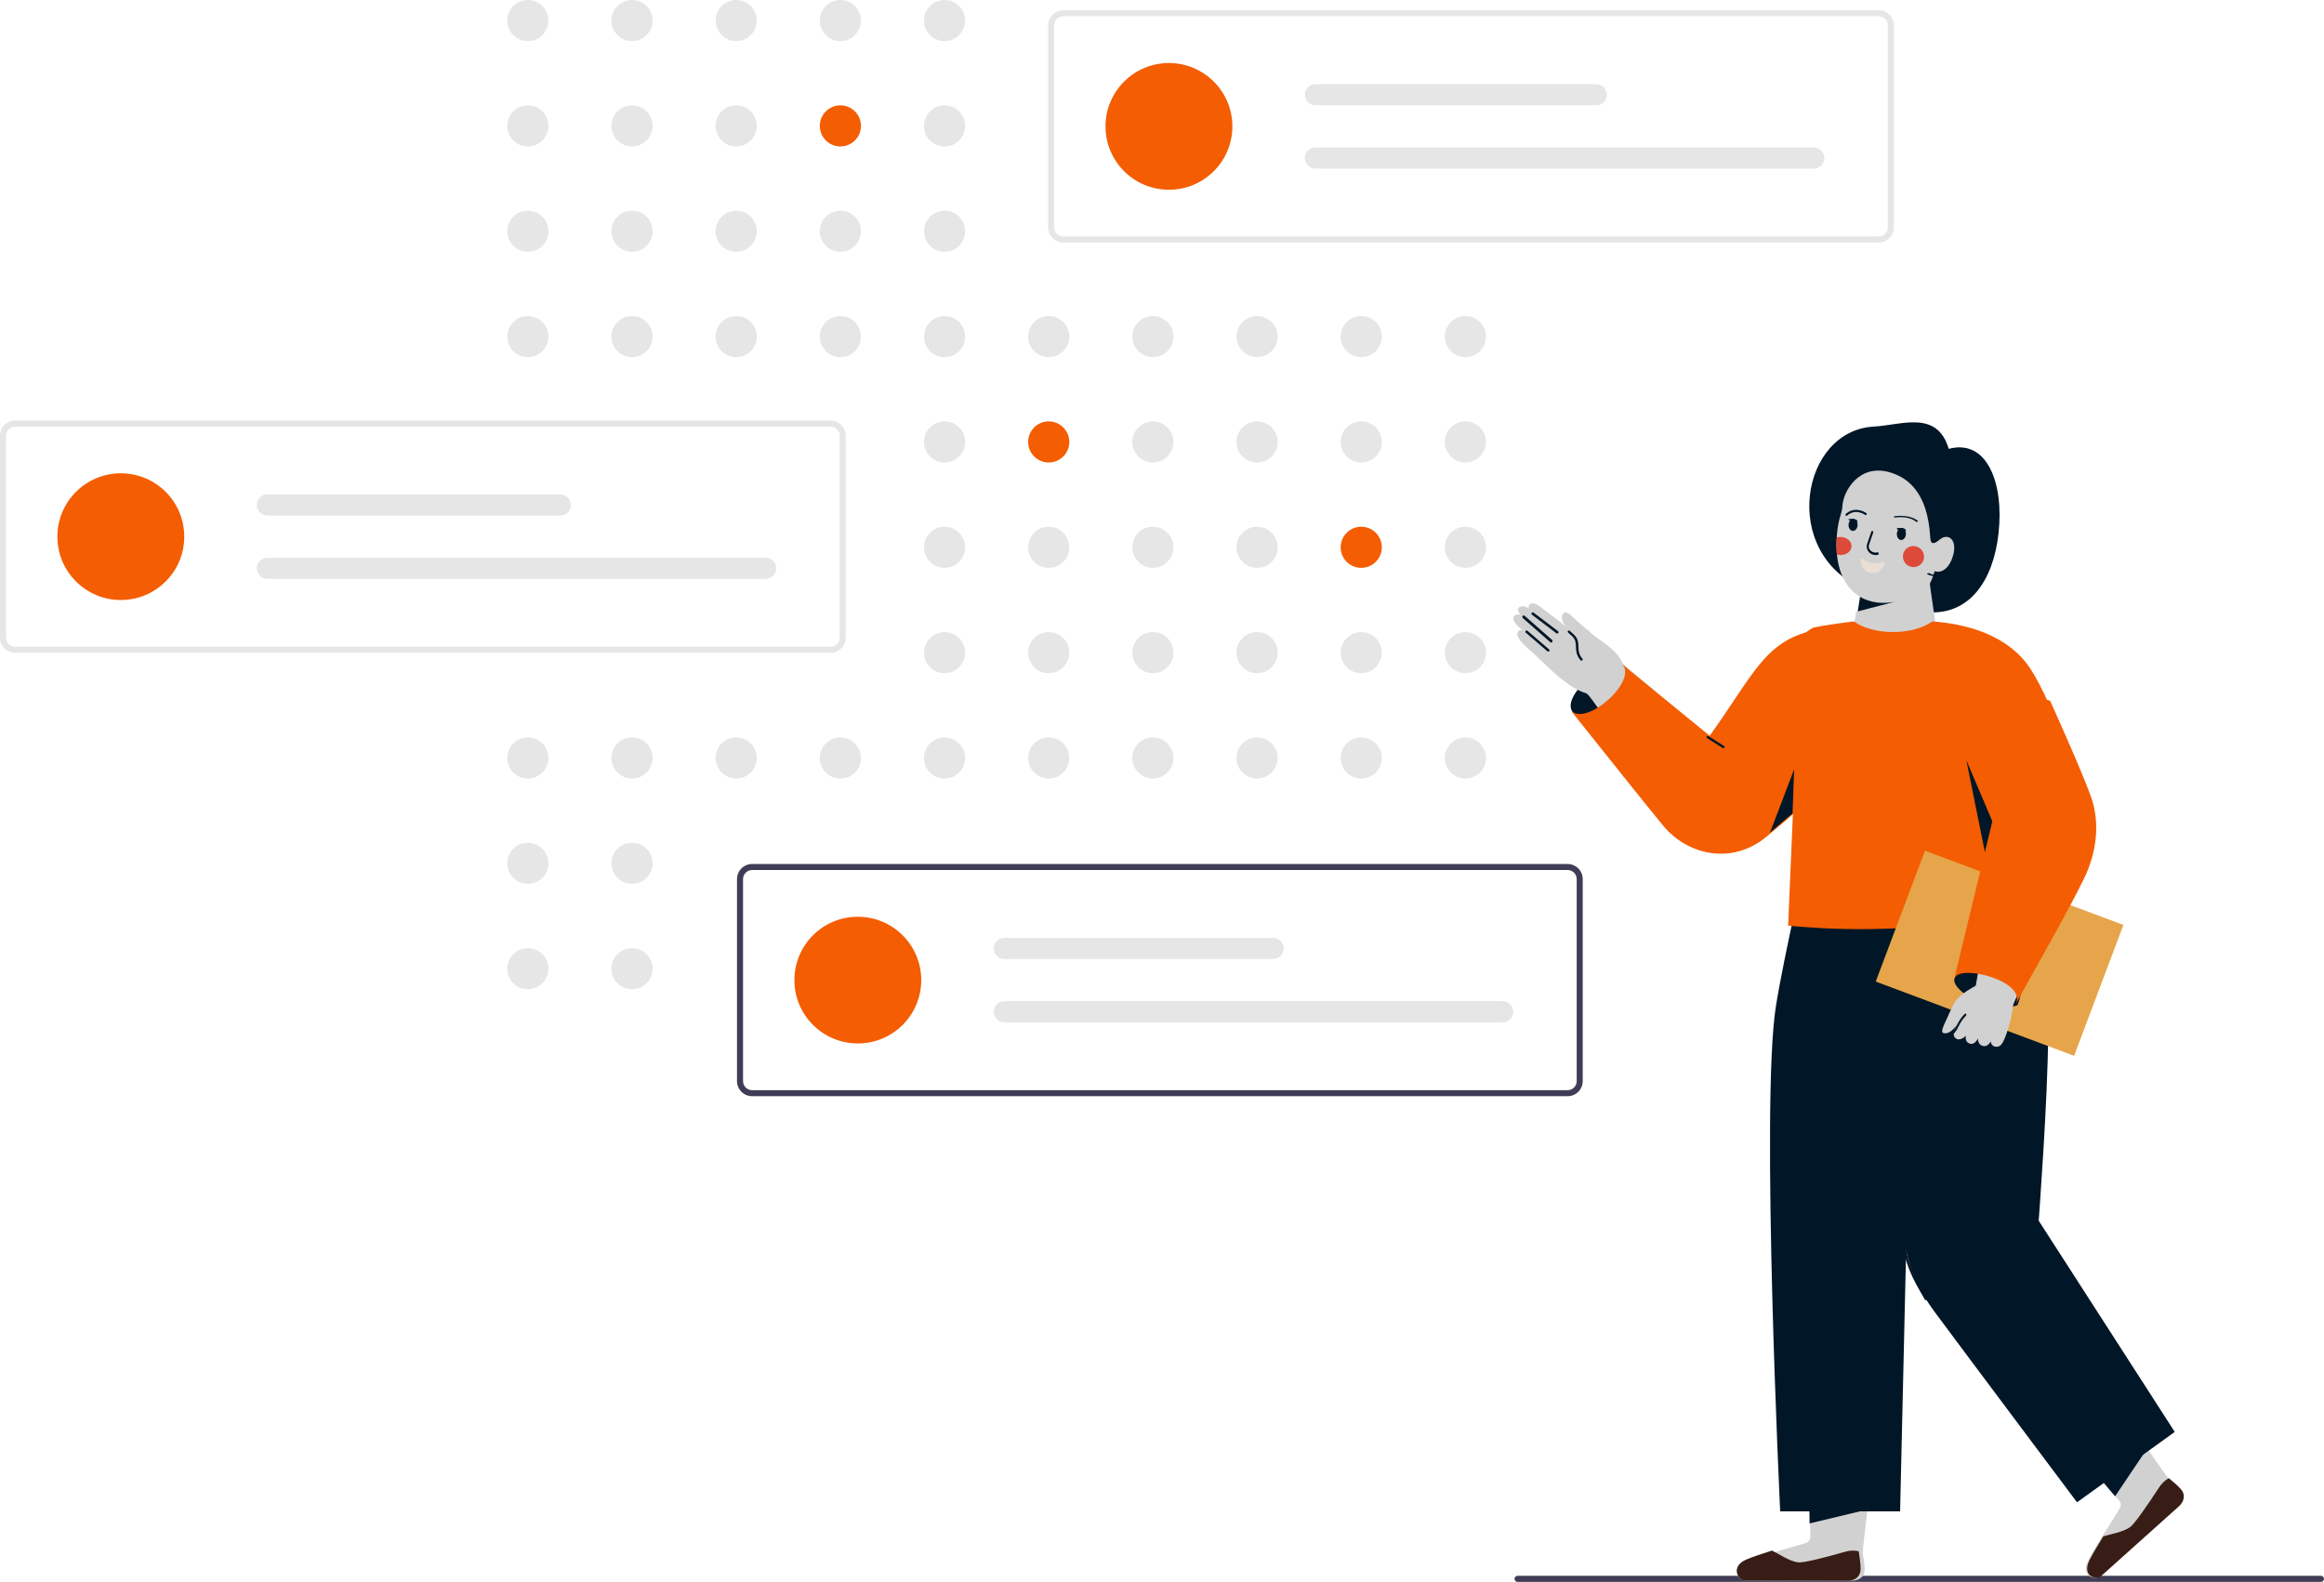<svg width="379" height="258" viewBox="0 0 379 258" fill="none" xmlns="http://www.w3.org/2000/svg">
<g clip-path="url(#clip0_2082_4986)">
<path d="M86.083 6.705C87.936 6.705 89.439 5.204 89.439 3.352C89.439 1.501 87.936 0 86.083 0C84.229 0 82.727 1.501 82.727 3.352C82.727 5.204 84.229 6.705 86.083 6.705Z" fill="#E6E6E6"/>
<path d="M103.071 6.705C104.925 6.705 106.427 5.204 106.427 3.352C106.427 1.501 104.925 0 103.071 0C101.217 0 99.715 1.501 99.715 3.352C99.715 5.204 101.217 6.705 103.071 6.705Z" fill="#E6E6E6"/>
<path d="M120.06 6.705C121.914 6.705 123.416 5.204 123.416 3.352C123.416 1.501 121.914 0 120.06 0C118.207 0 116.704 1.501 116.704 3.352C116.704 5.204 118.207 6.705 120.06 6.705Z" fill="#E6E6E6"/>
<path d="M137.049 6.705C138.902 6.705 140.405 5.204 140.405 3.352C140.405 1.501 138.902 0 137.049 0C135.195 0 133.692 1.501 133.692 3.352C133.692 5.204 135.195 6.705 137.049 6.705Z" fill="#E6E6E6"/>
<path d="M154.038 6.705C155.891 6.705 157.394 5.204 157.394 3.352C157.394 1.501 155.891 0 154.038 0C152.184 0 150.682 1.501 150.682 3.352C150.682 5.204 152.184 6.705 154.038 6.705Z" fill="#E6E6E6"/>
<path d="M86.083 23.886C87.936 23.886 89.439 22.385 89.439 20.534C89.439 18.683 87.936 17.182 86.083 17.182C84.229 17.182 82.727 18.683 82.727 20.534C82.727 22.385 84.229 23.886 86.083 23.886Z" fill="#E6E6E6"/>
<path d="M103.071 23.886C104.925 23.886 106.427 22.385 106.427 20.534C106.427 18.683 104.925 17.182 103.071 17.182C101.217 17.182 99.715 18.683 99.715 20.534C99.715 22.385 101.217 23.886 103.071 23.886Z" fill="#E6E6E6"/>
<path d="M120.06 23.886C121.914 23.886 123.416 22.385 123.416 20.534C123.416 18.683 121.914 17.182 120.06 17.182C118.207 17.182 116.704 18.683 116.704 20.534C116.704 22.385 118.207 23.886 120.06 23.886Z" fill="#E6E6E6"/>
<path d="M137.049 23.886C138.902 23.886 140.405 22.385 140.405 20.534C140.405 18.683 138.902 17.182 137.049 17.182C135.195 17.182 133.692 18.683 133.692 20.534C133.692 22.385 135.195 23.886 137.049 23.886Z" fill="#F45D01"/>
<path d="M154.038 23.886C155.891 23.886 157.394 22.385 157.394 20.534C157.394 18.683 155.891 17.182 154.038 17.182C152.184 17.182 150.682 18.683 150.682 20.534C150.682 22.385 152.184 23.886 154.038 23.886Z" fill="#E6E6E6"/>
<path d="M188.015 23.886C189.869 23.886 191.371 22.385 191.371 20.534C191.371 18.683 189.869 17.182 188.015 17.182C186.162 17.182 184.659 18.683 184.659 20.534C184.659 22.385 186.162 23.886 188.015 23.886Z" fill="#E6E6E6"/>
<path d="M86.083 41.069C87.936 41.069 89.439 39.568 89.439 37.717C89.439 35.865 87.936 34.364 86.083 34.364C84.229 34.364 82.727 35.865 82.727 37.717C82.727 39.568 84.229 41.069 86.083 41.069Z" fill="#E6E6E6"/>
<path d="M103.071 41.069C104.925 41.069 106.427 39.568 106.427 37.717C106.427 35.865 104.925 34.364 103.071 34.364C101.217 34.364 99.715 35.865 99.715 37.717C99.715 39.568 101.217 41.069 103.071 41.069Z" fill="#E6E6E6"/>
<path d="M120.06 41.069C121.914 41.069 123.416 39.568 123.416 37.717C123.416 35.865 121.914 34.364 120.06 34.364C118.207 34.364 116.704 35.865 116.704 37.717C116.704 39.568 118.207 41.069 120.06 41.069Z" fill="#E6E6E6"/>
<path d="M137.049 41.069C138.902 41.069 140.405 39.568 140.405 37.717C140.405 35.865 138.902 34.364 137.049 34.364C135.195 34.364 133.692 35.865 133.692 37.717C133.692 39.568 135.195 41.069 137.049 41.069Z" fill="#E6E6E6"/>
<path d="M154.038 41.069C155.891 41.069 157.394 39.568 157.394 37.717C157.394 35.865 155.891 34.364 154.038 34.364C152.184 34.364 150.682 35.865 150.682 37.717C150.682 39.568 152.184 41.069 154.038 41.069Z" fill="#E6E6E6"/>
<path d="M86.083 58.25C87.936 58.25 89.439 56.75 89.439 54.898C89.439 53.047 87.936 51.546 86.083 51.546C84.229 51.546 82.727 53.047 82.727 54.898C82.727 56.75 84.229 58.25 86.083 58.25Z" fill="#E6E6E6"/>
<path d="M103.071 58.25C104.925 58.25 106.427 56.75 106.427 54.898C106.427 53.047 104.925 51.546 103.071 51.546C101.217 51.546 99.715 53.047 99.715 54.898C99.715 56.75 101.217 58.25 103.071 58.25Z" fill="#E6E6E6"/>
<path d="M120.06 58.25C121.914 58.25 123.416 56.75 123.416 54.898C123.416 53.047 121.914 51.546 120.06 51.546C118.207 51.546 116.704 53.047 116.704 54.898C116.704 56.75 118.207 58.25 120.06 58.25Z" fill="#E6E6E6"/>
<path d="M137.049 58.25C138.902 58.25 140.405 56.75 140.405 54.898C140.405 53.047 138.902 51.546 137.049 51.546C135.195 51.546 133.692 53.047 133.692 54.898C133.692 56.75 135.195 58.25 137.049 58.25Z" fill="#E6E6E6"/>
<path d="M154.038 58.25C155.891 58.25 157.394 56.75 157.394 54.898C157.394 53.047 155.891 51.546 154.038 51.546C152.184 51.546 150.682 53.047 150.682 54.898C150.682 56.75 152.184 58.25 154.038 58.25Z" fill="#E6E6E6"/>
<path d="M171.026 58.25C172.88 58.25 174.382 56.75 174.382 54.898C174.382 53.047 172.88 51.546 171.026 51.546C169.173 51.546 167.67 53.047 167.67 54.898C167.67 56.75 169.173 58.25 171.026 58.25Z" fill="#E6E6E6"/>
<path d="M188.015 58.25C189.869 58.25 191.371 56.75 191.371 54.898C191.371 53.047 189.869 51.546 188.015 51.546C186.162 51.546 184.659 53.047 184.659 54.898C184.659 56.75 186.162 58.25 188.015 58.25Z" fill="#E6E6E6"/>
<path d="M205.004 58.25C206.857 58.25 208.36 56.75 208.36 54.898C208.36 53.047 206.857 51.546 205.004 51.546C203.15 51.546 201.647 53.047 201.647 54.898C201.647 56.75 203.15 58.25 205.004 58.25Z" fill="#E6E6E6"/>
<path d="M221.993 58.25C223.846 58.25 225.349 56.75 225.349 54.898C225.349 53.047 223.846 51.546 221.993 51.546C220.139 51.546 218.637 53.047 218.637 54.898C218.637 56.75 220.139 58.25 221.993 58.25Z" fill="#E6E6E6"/>
<path d="M238.981 58.25C240.835 58.25 242.337 56.75 242.337 54.898C242.337 53.047 240.835 51.546 238.981 51.546C237.128 51.546 235.625 53.047 235.625 54.898C235.625 56.75 237.128 58.25 238.981 58.25Z" fill="#E6E6E6"/>
<path d="M154.038 75.433C155.891 75.433 157.394 73.932 157.394 72.081C157.394 70.229 155.891 68.728 154.038 68.728C152.184 68.728 150.682 70.229 150.682 72.081C150.682 73.932 152.184 75.433 154.038 75.433Z" fill="#E6E6E6"/>
<path d="M171.026 75.433C172.88 75.433 174.382 73.932 174.382 72.081C174.382 70.229 172.88 68.728 171.026 68.728C169.173 68.728 167.67 70.229 167.67 72.081C167.67 73.932 169.173 75.433 171.026 75.433Z" fill="#F45D01"/>
<path d="M188.015 75.433C189.869 75.433 191.371 73.932 191.371 72.081C191.371 70.229 189.869 68.728 188.015 68.728C186.162 68.728 184.659 70.229 184.659 72.081C184.659 73.932 186.162 75.433 188.015 75.433Z" fill="#E6E6E6"/>
<path d="M205.004 75.433C206.857 75.433 208.36 73.932 208.36 72.081C208.36 70.229 206.857 68.728 205.004 68.728C203.15 68.728 201.647 70.229 201.647 72.081C201.647 73.932 203.15 75.433 205.004 75.433Z" fill="#E6E6E6"/>
<path d="M221.993 75.433C223.846 75.433 225.349 73.932 225.349 72.081C225.349 70.229 223.846 68.728 221.993 68.728C220.139 68.728 218.637 70.229 218.637 72.081C218.637 73.932 220.139 75.433 221.993 75.433Z" fill="#E6E6E6"/>
<path d="M238.981 75.433C240.835 75.433 242.337 73.932 242.337 72.081C242.337 70.229 240.835 68.728 238.981 68.728C237.128 68.728 235.625 70.229 235.625 72.081C235.625 73.932 237.128 75.433 238.981 75.433Z" fill="#E6E6E6"/>
<path d="M154.038 92.615C155.891 92.615 157.394 91.114 157.394 89.262C157.394 87.411 155.891 85.91 154.038 85.91C152.184 85.91 150.682 87.411 150.682 89.262C150.682 91.114 152.184 92.615 154.038 92.615Z" fill="#E6E6E6"/>
<path d="M171.026 92.615C172.88 92.615 174.382 91.114 174.382 89.262C174.382 87.411 172.88 85.91 171.026 85.91C169.173 85.91 167.67 87.411 167.67 89.262C167.67 91.114 169.173 92.615 171.026 92.615Z" fill="#E6E6E6"/>
<path d="M188.015 92.615C189.869 92.615 191.371 91.114 191.371 89.262C191.371 87.411 189.869 85.91 188.015 85.91C186.162 85.91 184.659 87.411 184.659 89.262C184.659 91.114 186.162 92.615 188.015 92.615Z" fill="#E6E6E6"/>
<path d="M205.004 92.615C206.857 92.615 208.36 91.114 208.36 89.262C208.36 87.411 206.857 85.91 205.004 85.91C203.15 85.91 201.647 87.411 201.647 89.262C201.647 91.114 203.15 92.615 205.004 92.615Z" fill="#E6E6E6"/>
<path d="M221.993 92.615C223.846 92.615 225.349 91.114 225.349 89.262C225.349 87.411 223.846 85.91 221.993 85.91C220.139 85.91 218.637 87.411 218.637 89.262C218.637 91.114 220.139 92.615 221.993 92.615Z" fill="#F45D01"/>
<path d="M238.981 92.615C240.835 92.615 242.337 91.114 242.337 89.262C242.337 87.411 240.835 85.91 238.981 85.91C237.128 85.91 235.625 87.411 235.625 89.262C235.625 91.114 237.128 92.615 238.981 92.615Z" fill="#E6E6E6"/>
<path d="M154.038 109.797C155.891 109.797 157.394 108.296 157.394 106.445C157.394 104.594 155.891 103.093 154.038 103.093C152.184 103.093 150.682 104.594 150.682 106.445C150.682 108.296 152.184 109.797 154.038 109.797Z" fill="#E6E6E6"/>
<path d="M171.026 109.797C172.88 109.797 174.382 108.296 174.382 106.445C174.382 104.594 172.88 103.093 171.026 103.093C169.173 103.093 167.67 104.594 167.67 106.445C167.67 108.296 169.173 109.797 171.026 109.797Z" fill="#E6E6E6"/>
<path d="M188.015 109.797C189.869 109.797 191.371 108.296 191.371 106.445C191.371 104.594 189.869 103.093 188.015 103.093C186.162 103.093 184.659 104.594 184.659 106.445C184.659 108.296 186.162 109.797 188.015 109.797Z" fill="#E6E6E6"/>
<path d="M205.004 109.797C206.857 109.797 208.36 108.296 208.36 106.445C208.36 104.594 206.857 103.093 205.004 103.093C203.15 103.093 201.647 104.594 201.647 106.445C201.647 108.296 203.15 109.797 205.004 109.797Z" fill="#E6E6E6"/>
<path d="M221.993 109.797C223.846 109.797 225.349 108.296 225.349 106.445C225.349 104.594 223.846 103.093 221.993 103.093C220.139 103.093 218.637 104.594 218.637 106.445C218.637 108.296 220.139 109.797 221.993 109.797Z" fill="#E6E6E6"/>
<path d="M238.981 109.797C240.835 109.797 242.337 108.296 242.337 106.445C242.337 104.594 240.835 103.093 238.981 103.093C237.128 103.093 235.625 104.594 235.625 106.445C235.625 108.296 237.128 109.797 238.981 109.797Z" fill="#E6E6E6"/>
<path d="M86.083 126.979C87.936 126.979 89.439 125.478 89.439 123.627C89.439 121.775 87.936 120.274 86.083 120.274C84.229 120.274 82.727 121.775 82.727 123.627C82.727 125.478 84.229 126.979 86.083 126.979Z" fill="#E6E6E6"/>
<path d="M103.071 126.979C104.925 126.979 106.427 125.478 106.427 123.627C106.427 121.775 104.925 120.274 103.071 120.274C101.217 120.274 99.715 121.775 99.715 123.627C99.715 125.478 101.217 126.979 103.071 126.979Z" fill="#E6E6E6"/>
<path d="M120.06 126.979C121.914 126.979 123.416 125.478 123.416 123.627C123.416 121.775 121.914 120.274 120.06 120.274C118.207 120.274 116.704 121.775 116.704 123.627C116.704 125.478 118.207 126.979 120.06 126.979Z" fill="#E6E6E6"/>
<path d="M137.049 126.979C138.902 126.979 140.405 125.478 140.405 123.627C140.405 121.775 138.902 120.274 137.049 120.274C135.195 120.274 133.692 121.775 133.692 123.627C133.692 125.478 135.195 126.979 137.049 126.979Z" fill="#E6E6E6"/>
<path d="M154.038 126.979C155.891 126.979 157.394 125.478 157.394 123.627C157.394 121.775 155.891 120.274 154.038 120.274C152.184 120.274 150.682 121.775 150.682 123.627C150.682 125.478 152.184 126.979 154.038 126.979Z" fill="#E6E6E6"/>
<path d="M171.026 126.979C172.88 126.979 174.382 125.478 174.382 123.627C174.382 121.775 172.88 120.274 171.026 120.274C169.173 120.274 167.67 121.775 167.67 123.627C167.67 125.478 169.173 126.979 171.026 126.979Z" fill="#E6E6E6"/>
<path d="M188.015 126.979C189.869 126.979 191.371 125.478 191.371 123.627C191.371 121.775 189.869 120.274 188.015 120.274C186.162 120.274 184.659 121.775 184.659 123.627C184.659 125.478 186.162 126.979 188.015 126.979Z" fill="#E6E6E6"/>
<path d="M205.004 126.979C206.857 126.979 208.36 125.478 208.36 123.627C208.36 121.775 206.857 120.274 205.004 120.274C203.15 120.274 201.647 121.775 201.647 123.627C201.647 125.478 203.15 126.979 205.004 126.979Z" fill="#E6E6E6"/>
<path d="M221.993 126.979C223.846 126.979 225.349 125.478 225.349 123.627C225.349 121.775 223.846 120.274 221.993 120.274C220.139 120.274 218.637 121.775 218.637 123.627C218.637 125.478 220.139 126.979 221.993 126.979Z" fill="#E6E6E6"/>
<path d="M238.981 126.979C240.835 126.979 242.337 125.478 242.337 123.627C242.337 121.775 240.835 120.274 238.981 120.274C237.128 120.274 235.625 121.775 235.625 123.627C235.625 125.478 237.128 126.979 238.981 126.979Z" fill="#E6E6E6"/>
<path d="M86.081 144.161C87.934 144.161 89.437 142.66 89.437 140.808C89.437 138.957 87.934 137.456 86.081 137.456C84.227 137.456 82.725 138.957 82.725 140.808C82.725 142.66 84.227 144.161 86.081 144.161Z" fill="#E6E6E6"/>
<path d="M103.071 144.162C104.925 144.162 106.427 142.661 106.427 140.809C106.427 138.958 104.925 137.457 103.071 137.457C101.217 137.457 99.715 138.958 99.715 140.809C99.715 142.661 101.217 144.162 103.071 144.162Z" fill="#E6E6E6"/>
<path d="M86.081 161.343C87.934 161.343 89.437 159.842 89.437 157.991C89.437 156.14 87.934 154.639 86.081 154.639C84.227 154.639 82.725 156.14 82.725 157.991C82.725 159.842 84.227 161.343 86.081 161.343Z" fill="#E6E6E6"/>
<path d="M103.071 161.343C104.925 161.343 106.427 159.842 106.427 157.991C106.427 156.14 104.925 154.639 103.071 154.639C101.217 154.639 99.715 156.14 99.715 157.991C99.715 159.842 101.217 161.343 103.071 161.343Z" fill="#E6E6E6"/>
<path d="M137.049 161.343C138.902 161.343 140.405 159.842 140.405 157.991C140.405 156.14 138.902 154.639 137.049 154.639C135.195 154.639 133.692 156.14 133.692 157.991C133.692 159.842 135.195 161.343 137.049 161.343Z" fill="#E6E6E6"/>
<path d="M306.388 39.55H173.39C172.737 39.549 172.111 39.29 171.649 38.828C171.187 38.367 170.928 37.742 170.927 37.09V4.137C170.928 3.485 171.187 2.859 171.649 2.398C172.111 1.937 172.737 1.678 173.39 1.677H306.388C307.041 1.678 307.667 1.937 308.128 2.398C308.59 2.859 308.85 3.485 308.851 4.137V37.09C308.85 37.742 308.59 38.367 308.128 38.828C307.667 39.29 307.041 39.549 306.388 39.55ZM173.39 2.661C172.998 2.661 172.622 2.817 172.345 3.094C172.068 3.37 171.912 3.745 171.912 4.137V37.09C171.912 37.481 172.068 37.856 172.345 38.133C172.622 38.41 172.998 38.565 173.39 38.566H306.388C306.779 38.565 307.155 38.41 307.432 38.133C307.709 37.856 307.865 37.481 307.865 37.09V4.137C307.865 3.745 307.709 3.37 307.432 3.094C307.155 2.817 306.779 2.661 306.388 2.661H173.39Z" fill="#E6E6E6"/>
<path d="M190.63 30.946C196.343 30.946 200.975 26.32 200.975 20.614C200.975 14.907 196.343 10.281 190.63 10.281C184.917 10.281 180.286 14.907 180.286 20.614C180.286 26.32 184.917 30.946 190.63 30.946Z" fill="#F45D01"/>
<path d="M214.521 13.726C214.064 13.726 213.625 13.907 213.302 14.23C212.979 14.553 212.797 14.991 212.797 15.448C212.797 15.904 212.979 16.342 213.302 16.665C213.625 16.988 214.064 17.17 214.521 17.17H260.331C260.789 17.17 261.227 16.988 261.55 16.665C261.874 16.342 262.055 15.904 262.055 15.448C262.055 14.991 261.874 14.553 261.55 14.23C261.227 13.907 260.789 13.726 260.331 13.726H214.521Z" fill="#E6E6E6"/>
<path d="M214.521 24.058C214.064 24.058 213.625 24.239 213.302 24.562C212.979 24.885 212.797 25.323 212.797 25.78C212.797 26.236 212.979 26.674 213.302 26.997C213.625 27.32 214.064 27.502 214.521 27.502H295.797C296.255 27.502 296.693 27.32 297.016 26.997C297.34 26.674 297.521 26.236 297.521 25.78C297.521 25.323 297.34 24.885 297.016 24.562C296.693 24.239 296.255 24.058 295.797 24.058H214.521Z" fill="#E6E6E6"/>
<path d="M135.461 106.464H2.463C1.81 106.463 1.184 106.204 0.722 105.743C0.26 105.281 0.001 104.656 0 104.004V71.051C0.001 70.399 0.26 69.773 0.722 69.312C1.184 68.851 1.81 68.592 2.463 68.591H135.461C136.114 68.592 136.74 68.851 137.202 69.312C137.663 69.773 137.923 70.399 137.924 71.051V104.004C137.923 104.656 137.663 105.281 137.202 105.743C136.74 106.204 136.114 106.463 135.461 106.464ZM2.463 69.575C2.071 69.575 1.696 69.731 1.418 70.008C1.141 70.284 0.986 70.66 0.985 71.051V104.004C0.986 104.395 1.141 104.77 1.418 105.047C1.696 105.324 2.071 105.479 2.463 105.48H135.461C135.853 105.479 136.228 105.324 136.505 105.047C136.782 104.77 136.938 104.395 136.939 104.004V71.051C136.938 70.66 136.782 70.284 136.505 70.008C136.228 69.731 135.853 69.575 135.461 69.575H2.463Z" fill="#E6E6E6"/>
<path d="M19.704 97.86C25.417 97.86 30.048 93.234 30.048 87.528C30.048 81.821 25.417 77.195 19.704 77.195C13.991 77.195 9.359 81.821 9.359 87.528C9.359 93.234 13.991 97.86 19.704 97.86Z" fill="#F45D01"/>
<path d="M43.594 80.639C43.137 80.639 42.698 80.82 42.375 81.143C42.052 81.466 41.87 81.904 41.87 82.361C41.87 82.817 42.052 83.255 42.375 83.578C42.698 83.901 43.137 84.083 43.594 84.083H91.375C91.832 84.083 92.271 83.901 92.594 83.578C92.917 83.255 93.099 82.817 93.099 82.361C93.099 81.904 92.917 81.466 92.594 81.143C92.271 80.82 91.832 80.639 91.375 80.639H43.594Z" fill="#E6E6E6"/>
<path d="M43.594 90.972C43.137 90.972 42.698 91.153 42.375 91.476C42.052 91.799 41.87 92.237 41.87 92.694C41.87 93.15 42.052 93.588 42.375 93.911C42.698 94.234 43.137 94.416 43.594 94.416H124.871C125.328 94.416 125.766 94.234 126.09 93.911C126.413 93.588 126.595 93.15 126.595 92.694C126.595 92.237 126.413 91.799 126.09 91.476C125.766 91.153 125.328 90.972 124.871 90.972H43.594Z" fill="#E6E6E6"/>
<path d="M255.651 178.79H122.653C122 178.789 121.374 178.53 120.913 178.069C120.451 177.607 120.191 176.982 120.19 176.33V143.377C120.191 142.725 120.451 142.1 120.913 141.638C121.374 141.177 122 140.918 122.653 140.917H255.651C256.304 140.918 256.93 141.177 257.392 141.638C257.854 142.1 258.113 142.725 258.114 143.377V176.33C258.113 176.982 257.854 177.608 257.392 178.069C256.93 178.53 256.304 178.789 255.651 178.79ZM122.653 141.901C122.262 141.901 121.886 142.057 121.609 142.334C121.332 142.611 121.176 142.986 121.176 143.377V176.33C121.176 176.721 121.332 177.097 121.609 177.373C121.886 177.65 122.262 177.806 122.653 177.806H255.651C256.043 177.806 256.419 177.65 256.696 177.373C256.973 177.097 257.129 176.721 257.129 176.33V143.377C257.129 142.986 256.973 142.611 256.696 142.334C256.419 142.057 256.043 141.901 255.651 141.901H122.653Z" fill="#3F3D56"/>
<path d="M139.894 170.186C145.607 170.186 150.238 165.56 150.238 159.854C150.238 154.147 145.607 149.521 139.894 149.521C134.181 149.521 129.55 154.147 129.55 159.854C129.55 165.56 134.181 170.186 139.894 170.186Z" fill="#F45D01"/>
<path d="M163.785 152.965C163.327 152.965 162.889 153.146 162.566 153.469C162.242 153.792 162.061 154.23 162.061 154.687C162.061 155.144 162.242 155.582 162.566 155.905C162.889 156.228 163.327 156.409 163.785 156.409H207.625C208.082 156.409 208.52 156.228 208.844 155.905C209.167 155.582 209.349 155.144 209.349 154.687C209.349 154.23 209.167 153.792 208.844 153.469C208.52 153.146 208.082 152.965 207.625 152.965H163.785Z" fill="#E6E6E6"/>
<path d="M163.785 163.298C163.327 163.298 162.889 163.479 162.566 163.802C162.242 164.125 162.061 164.563 162.061 165.02C162.061 165.477 162.242 165.915 162.566 166.238C162.889 166.561 163.327 166.742 163.785 166.742H245.061C245.518 166.742 245.957 166.561 246.28 166.238C246.603 165.915 246.785 165.477 246.785 165.02C246.785 164.563 246.603 164.125 246.28 163.802C245.957 163.479 245.518 163.298 245.061 163.298H163.785Z" fill="#E6E6E6"/>
<path d="M378.507 258H247.48C247.349 258 247.224 257.948 247.132 257.856C247.039 257.763 246.987 257.638 246.987 257.508C246.987 257.377 247.039 257.252 247.132 257.16C247.224 257.067 247.349 257.016 247.48 257.016H378.507C378.638 257.016 378.763 257.067 378.856 257.16C378.948 257.252 379 257.377 379 257.508C379 257.638 378.948 257.763 378.856 257.856C378.763 257.948 378.638 258 378.507 258Z" fill="#3F3D56"/>
<path d="M284.51 257.767L301.991 257.816C303.144 257.818 304.093 257.165 304.097 256.036C304.099 255.165 303.93 254.201 303.78 253.317C303.738 253.071 304.052 250.337 304.554 246.171L304.555 246.169L304.556 246.167C305.689 236.745 307.778 219.998 308.851 208.122L294.685 208.631L295.163 244.801L295.213 248.676L295.239 250.615C295.242 250.846 295.17 251.071 295.033 251.26C294.897 251.448 294.703 251.589 294.479 251.663C293.321 252.045 291.205 252.625 289.17 253.209C287.495 253.693 285.874 254.178 284.885 254.56C282.007 255.675 283.579 257.767 284.51 257.767Z" fill="#D1D1D1"/>
<path d="M284.47 257.765L301.393 257.816C302.509 257.819 303.428 257.121 303.432 255.915C303.434 254.985 303.27 253.955 303.125 253.01C302.392 252.841 301.632 252.867 300.911 253.089C297.749 253.993 294.178 254.912 293.291 254.823C291.874 254.684 290.089 253.43 288.98 252.896C287.358 253.411 285.79 253.93 284.833 254.338C282.046 255.529 283.567 257.765 284.47 257.765Z" fill="#371D15"/>
<path d="M295.058 245.023L295.108 248.468L304.409 246.241L304.417 246.239L304.41 246.238L295.058 245.023Z" fill="#011627"/>
<path d="M340.564 254.433C339.187 257.156 341.737 257.709 342.423 257.1L355.332 245.707C356.183 244.956 356.448 243.842 355.699 242.986C355.122 242.327 354.356 241.709 353.657 241.14C353.463 240.982 351.876 238.71 349.473 235.237C349.473 235.235 349.471 235.235 349.471 235.233C344.037 227.375 334.432 213.365 327.323 203.694L317.225 213.341L341.643 240.344L342.158 240.913L344.259 243.237L344.801 243.838L345.567 244.684C345.723 244.857 345.82 245.075 345.845 245.306C345.87 245.538 345.821 245.772 345.705 245.973C345.105 247.019 343.933 248.84 342.823 250.612C341.91 252.071 341.039 253.498 340.564 254.433Z" fill="#D1D1D1"/>
<path d="M342.606 257.099L355.343 245.668C356.183 244.914 356.444 243.797 355.706 242.939C355.136 242.277 354.38 241.659 353.69 241.087C353.036 241.463 352.482 241.997 352.077 242.642C350.259 245.426 348.141 248.498 347.421 249.036C346.271 249.896 344.161 250.217 343 250.588C342.1 252.053 341.241 253.484 340.773 254.422C339.413 257.156 341.928 257.71 342.606 257.099Z" fill="#371D15"/>
<path d="M342.346 240.979L344.403 243.412L344.934 244.039L350.228 236.167L342.346 240.979Z" fill="#011627"/>
<path d="M290.314 246.499H309.871L310.903 201.726L311.027 196.335L311.097 193.308L311.439 178.472C311.439 178.472 333.973 184.299 333.973 168.591C333.973 158.583 327.588 147.816 325.335 144.396C315.932 143.143 304.155 137.684 294.844 138.932C294.844 138.932 290.886 156.084 289.611 164.157C287.107 179.992 290.314 246.499 290.314 246.499Z" fill="#011627"/>
<path d="M307.866 174.497C307.866 174.497 309.041 187.998 309.58 194.668C310.345 204.13 311.493 208.546 315.516 213.987C319.735 219.692 338.723 245.023 338.723 245.023L354.661 233.543L332.475 199.1C332.475 199.1 334.005 178.661 334.005 168.694C334.005 162.18 307.866 174.497 307.866 174.497Z" fill="#011627"/>
<path d="M314.079 212.058C314.046 212.058 314.014 212.049 313.986 212.033C313.957 212.017 313.933 211.993 313.916 211.964C309.59 204.636 309.582 203.653 309.38 178.457C309.369 177.011 309.356 175.484 309.343 173.875C309.342 173.823 309.362 173.774 309.397 173.738C309.432 173.702 309.48 173.681 309.53 173.681H309.532C309.582 173.681 309.63 173.701 309.665 173.736C309.701 173.772 309.721 173.821 309.722 173.871C309.735 175.483 309.748 177.01 309.759 178.454C309.96 203.549 309.968 204.529 314.241 211.766C314.259 211.795 314.268 211.829 314.269 211.863C314.269 211.897 314.26 211.93 314.244 211.96C314.227 211.99 314.203 212.014 314.174 212.032C314.146 212.049 314.113 212.058 314.079 212.058Z" fill="#011627"/>
<path d="M317.801 73.206C324.051 71.531 326.838 78.791 325.92 87.015C325.04 94.885 321.079 100.25 314.53 99.859C314.53 99.859 309.7 97.012 303.907 96.058C290.229 90.113 293.68 70.208 305.599 69.574C310.091 69.335 315.895 66.805 317.801 73.206Z" fill="#011627"/>
<path d="M303.552 95.942L302.939 99.879L309.343 98.912L309.251 97.513L303.552 95.942Z" fill="#011627"/>
<path d="M299.512 89.677C299.523 89.932 299.542 90.188 299.566 90.444C299.596 90.745 299.635 91.043 299.686 91.341C300.034 93.427 300.867 95.512 302.726 96.927C302.779 96.968 302.834 97.009 302.889 97.049C304.157 97.957 306.178 98.686 309.04 98.137L302.689 99.792L302.304 102.292C302.433 102.374 303.822 103.556 304.259 103.776C306.284 104.799 310.527 106.886 315.861 103.17C315.861 103.17 314.692 95.243 314.717 95.192C315.046 94.539 315.31 93.857 315.504 93.155C316.707 93.591 317.984 92.535 318.521 90.57C319.229 87.968 317.713 87.044 316.562 87.837C316.331 87.998 316.138 88.143 315.967 88.274C315.695 88.49 315.437 88.598 315.231 88.574C314.925 88.54 314.818 88.225 314.779 87.568C314.352 80.295 311.127 77.98 308.426 77.106C303.308 75.452 300.569 80.017 300.454 82.626C300.408 83.656 299.884 84.339 299.62 86.66C299.597 86.869 299.576 87.08 299.559 87.299C299.532 87.606 299.514 87.92 299.501 88.241C299.487 88.709 299.487 89.191 299.512 89.677Z" fill="#D1D1D1"/>
<path d="M302.533 83.153C303.167 83.126 303.796 83.308 304.345 83.678C304.362 83.691 304.377 83.708 304.389 83.727C304.401 83.747 304.409 83.769 304.413 83.793C304.418 83.816 304.418 83.84 304.414 83.863C304.411 83.887 304.403 83.909 304.392 83.929C304.381 83.949 304.366 83.967 304.349 83.98C304.333 83.994 304.313 84.003 304.294 84.008C304.273 84.013 304.253 84.014 304.232 84.01C304.212 84.005 304.193 83.996 304.176 83.984C304.113 83.937 302.618 82.854 301.221 84.097C301.188 84.126 301.146 84.139 301.105 84.133C301.064 84.126 301.026 84.102 301.001 84.063C300.976 84.025 300.965 83.977 300.97 83.93C300.976 83.882 300.997 83.839 301.029 83.809C301.461 83.417 301.985 83.188 302.533 83.153Z" fill="#011627"/>
<path d="M311.229 84.264C310.508 84.119 309.731 84.096 308.988 84.196C308.94 84.204 308.899 84.222 308.874 84.247C308.85 84.272 308.844 84.302 308.857 84.33C308.871 84.358 308.903 84.382 308.947 84.396C308.99 84.41 309.042 84.413 309.09 84.406C309.176 84.392 311.222 84.075 312.449 85.073C312.478 85.097 312.522 85.112 312.572 85.117C312.621 85.122 312.671 85.115 312.712 85.099C312.753 85.082 312.78 85.056 312.788 85.028C312.797 84.999 312.785 84.97 312.756 84.947C312.38 84.634 311.847 84.395 311.229 84.264Z" fill="#011627"/>
<path d="M302.933 85.706C302.88 86.247 302.509 86.643 302.105 86.59C301.7 86.538 301.415 86.057 301.468 85.516C301.521 84.975 301.892 84.579 302.296 84.632C302.7 84.684 302.986 85.165 302.933 85.706Z" fill="#011627"/>
<path d="M310.814 87.182C310.761 87.722 310.391 88.118 309.986 88.066C309.581 88.013 309.296 87.532 309.349 86.992C309.402 86.451 309.772 86.055 310.177 86.107C310.582 86.16 310.867 86.641 310.814 87.182Z" fill="#011627"/>
<path d="M305.54 90.492C305.189 90.422 304.872 90.201 304.643 89.871C304.53 89.713 304.456 89.519 304.429 89.313C304.402 89.106 304.423 88.894 304.49 88.702C304.75 87.985 304.978 87.311 305.164 86.739C305.171 86.711 305.183 86.686 305.199 86.664C305.215 86.642 305.234 86.625 305.256 86.613C305.278 86.601 305.302 86.595 305.326 86.595C305.35 86.595 305.373 86.601 305.395 86.613C305.417 86.625 305.437 86.642 305.452 86.664C305.468 86.686 305.48 86.712 305.488 86.739C305.494 86.767 305.497 86.796 305.494 86.825C305.491 86.854 305.483 86.882 305.471 86.907C305.284 87.479 305.056 88.152 304.798 88.867C304.756 88.991 304.745 89.128 304.764 89.26C304.783 89.393 304.832 89.516 304.906 89.616C305.107 89.923 305.564 90.231 306.188 90.088C306.21 90.083 306.233 90.083 306.254 90.089C306.276 90.094 306.296 90.105 306.314 90.12C306.333 90.135 306.348 90.154 306.36 90.177C306.372 90.199 306.38 90.224 306.385 90.251C306.389 90.277 306.389 90.304 306.384 90.33C306.379 90.356 306.371 90.382 306.359 90.404C306.346 90.426 306.33 90.445 306.312 90.459C306.293 90.474 306.273 90.484 306.251 90.489C306.016 90.544 305.775 90.545 305.54 90.492Z" fill="#011627"/>
<path d="M311.867 92.486C310.92 92.372 310.236 91.515 310.338 90.57C310.441 89.626 311.292 88.953 312.238 89.067C313.185 89.181 313.868 90.039 313.766 90.983C313.663 91.927 312.813 92.6 311.867 92.486Z" fill="#DE4A39"/>
<path d="M299.56 87.65C299.533 87.923 299.514 88.203 299.503 88.489C299.486 88.905 299.486 89.334 299.511 89.767C299.524 89.994 299.543 90.222 299.568 90.45C299.69 90.484 299.816 90.507 299.943 90.519C300.94 90.617 301.836 90.04 301.943 89.231C302.051 88.423 301.331 87.687 300.334 87.589C300.074 87.563 299.811 87.584 299.56 87.65Z" fill="#DE4A39"/>
<path d="M307.299 91.582C307.615 91.535 306.919 93.728 305.146 93.46C303.373 93.191 303.204 90.765 303.626 91.045C304.639 91.984 306.111 92.088 307.299 91.582Z" fill="#EADED5"/>
<path d="M310.631 86.594C310.669 86.595 310.707 86.587 310.738 86.571C310.778 86.552 310.806 86.521 310.816 86.486C310.826 86.451 310.818 86.414 310.792 86.384C310.761 86.348 310.463 86.031 309.506 86.117C309.482 86.119 309.459 86.125 309.437 86.134C309.416 86.143 309.397 86.155 309.382 86.169C309.367 86.184 309.356 86.2 309.35 86.218C309.343 86.235 309.341 86.253 309.344 86.271C309.347 86.29 309.354 86.307 309.366 86.323C309.379 86.339 309.394 86.353 309.414 86.364C309.433 86.375 309.454 86.383 309.478 86.388C309.502 86.393 309.526 86.395 309.55 86.392C310.27 86.328 310.479 86.534 310.482 86.536C310.499 86.554 310.521 86.568 310.547 86.578C310.573 86.589 310.602 86.594 310.631 86.594Z" fill="#011627"/>
<path d="M302.765 85.119C302.799 85.119 302.832 85.113 302.86 85.101C302.889 85.088 302.911 85.071 302.925 85.05C302.939 85.029 302.943 85.005 302.937 84.983C302.931 84.96 302.915 84.939 302.892 84.923C302.88 84.914 302.869 84.904 302.858 84.894C302.736 84.783 302.507 84.577 301.62 84.638C301.597 84.639 301.575 84.644 301.554 84.651C301.534 84.658 301.516 84.668 301.502 84.68C301.487 84.691 301.476 84.705 301.469 84.72C301.462 84.735 301.46 84.75 301.462 84.766C301.465 84.781 301.472 84.796 301.483 84.81C301.494 84.823 301.508 84.835 301.527 84.845C301.545 84.855 301.565 84.862 301.587 84.866C301.609 84.87 301.632 84.871 301.654 84.869C302.35 84.821 302.497 84.954 302.586 85.034C302.604 85.051 302.624 85.067 302.645 85.083C302.66 85.094 302.679 85.103 302.7 85.109C302.72 85.115 302.742 85.119 302.765 85.119Z" fill="#011627"/>
<path d="M315.799 93.974C315.504 93.978 315.21 93.95 314.95 93.893C314.689 93.836 314.471 93.752 314.318 93.65C314.297 93.638 314.282 93.625 314.275 93.611C314.267 93.597 314.266 93.582 314.273 93.568C314.28 93.554 314.294 93.541 314.314 93.529C314.333 93.517 314.359 93.507 314.39 93.499C314.42 93.491 314.453 93.486 314.489 93.484C314.523 93.481 314.559 93.482 314.594 93.486C314.628 93.489 314.661 93.496 314.688 93.504C314.717 93.513 314.74 93.524 314.758 93.537C315.081 93.743 315.56 93.802 316.411 93.742C316.445 93.738 316.481 93.738 316.516 93.74C316.551 93.743 316.584 93.748 316.614 93.756C316.644 93.764 316.669 93.774 316.689 93.786C316.708 93.798 316.722 93.812 316.728 93.826C316.734 93.84 316.733 93.855 316.724 93.869C316.717 93.883 316.702 93.896 316.68 93.908C316.659 93.919 316.632 93.929 316.601 93.936C316.571 93.943 316.536 93.948 316.501 93.95C316.27 93.967 316.035 93.975 315.799 93.974Z" fill="#011627"/>
<path d="M292.911 120.493L291.61 150.975C298.354 151.592 307.995 152.201 326.547 149.92L323.37 122.968L324.228 136.92L339.391 128.716C339.391 128.716 335.018 115.01 331.117 109.071C327.442 103.475 320.532 101.736 315.142 101.356C311.617 103.811 305.24 103.51 302.356 101.356C302.413 101.34 298.15 101.847 295.769 102.354C289.473 105.082 292.911 120.493 292.911 120.493Z" fill="#F45D01"/>
<path d="M320.672 123.987L325.105 134.409L323.752 139.24L320.672 123.987Z" fill="#011627"/>
<path d="M338.25 172.205L305.895 160.093L313.933 138.748L346.287 150.861L338.25 172.205Z" fill="#E6A54B"/>
<path d="M329.005 163.94C324.924 165.583 318.245 161.664 318.727 159.632C319.696 156.145 332.248 156.311 329.005 163.94Z" fill="#011627"/>
<path d="M323.313 154.492C323.313 154.492 322.334 160.141 322.212 160.756C321.908 160.97 319.766 161.984 318.787 163.458C318.474 163.93 317.808 165.423 317.319 166.528C317.05 167.134 316.388 168.352 316.952 168.493C317.931 168.739 318.671 167.718 319.276 167.02C319.243 167.045 318.787 167.633 318.665 168.125C318.546 168.601 318.542 169.23 319.154 169.476C319.766 169.721 320.622 168.984 320.622 168.862C320.499 169.23 320.517 170.015 321.261 170.224C322.09 170.458 322.579 169.353 322.579 169.353C322.579 169.353 322.468 170.298 323.313 170.581C324.047 170.827 324.536 170.09 324.659 169.844C324.657 170.052 324.73 170.254 324.865 170.412C325 170.57 325.187 170.674 325.393 170.704C326.122 170.85 326.535 170.353 326.983 169.23C327.663 167.495 328.115 165.678 328.328 163.826L331.509 156.457L323.313 154.492Z" fill="#D1D1D1"/>
<path d="M318.371 168.761C318.336 168.761 318.302 168.747 318.274 168.722C318.246 168.697 318.226 168.662 318.216 168.621C318.206 168.582 318.208 168.539 318.221 168.5C318.233 168.461 318.256 168.429 318.285 168.407C318.662 168.126 318.859 167.739 319.108 167.248C319.442 166.531 319.883 165.891 320.409 165.36C320.442 165.328 320.484 165.313 320.527 165.317C320.569 165.322 320.609 165.346 320.635 165.385C320.663 165.424 320.676 165.474 320.672 165.525C320.669 165.575 320.648 165.622 320.615 165.654C320.116 166.157 319.698 166.764 319.383 167.447C319.122 167.96 318.897 168.402 318.456 168.731C318.43 168.75 318.401 168.761 318.371 168.761Z" fill="#011627"/>
<path d="M334.333 114.29C329.254 112.398 325.876 129.958 325.876 129.958L318.702 159.638C319.382 157.088 330.747 160.02 328.696 163.841C331.369 158.859 337.281 148.683 339.942 143.128C341.886 139.067 342.513 134.334 341.044 130.081C339.619 125.961 334.333 114.29 334.333 114.29Z" fill="#F45D01"/>
<path d="M295.722 102.831C287.662 104.599 285.871 110.281 278.451 120.51C275.992 123.9 271.907 133.878 271.907 133.878C271.907 133.878 281.543 141.792 288.174 135.032C290.371 132.791 296.536 123.882 296.536 123.882L295.722 102.831Z" fill="#F45D01"/>
<path d="M256.565 116.246C254.235 113.657 262.246 107.212 264.239 108.384C268.729 112.525 260.083 119.539 256.565 116.246Z" fill="#011627"/>
<path d="M269.606 112.468C269.606 112.468 264.656 108.289 264.623 108.2C263.796 105.961 260.639 104.321 259.793 103.522C258.942 102.719 258.277 102.31 256.76 100.883C256.227 100.382 255.423 99.543 254.951 100.039C254.674 100.329 254.543 101.152 255.158 101.907C256.119 103.089 257.678 104.004 257.355 103.743C257.355 103.743 253.912 100.974 251.093 98.903C249.297 97.584 248.866 99.25 249.692 99.637C248.658 98.163 246.202 98.982 248.493 100.758C247.868 99.689 245.699 100.285 247.459 102.036C247.834 102.425 248.248 102.775 248.696 103.082C248.332 102.753 247.95 102.722 247.766 102.831C247.384 103.059 247.249 103.619 247.904 104.437C248.639 105.353 249.575 106.1 250.791 107.231C252.509 108.831 255.689 112.209 258.695 113.082C259.372 113.278 263.656 120.299 264.221 120.465C267.245 121.355 272.451 114.466 269.606 112.468Z" fill="#D1D1D1"/>
<path d="M254.142 103.221C254.17 103.178 254.18 103.126 254.17 103.077C254.161 103.028 254.132 102.983 254.091 102.951L250.108 99.926C250.062 99.891 250.002 99.874 249.943 99.88C249.883 99.886 249.829 99.913 249.791 99.956C249.753 99.999 249.735 100.055 249.742 100.11C249.748 100.166 249.777 100.217 249.824 100.252L253.806 103.276C253.852 103.311 253.912 103.328 253.971 103.322C254.03 103.316 254.085 103.289 254.123 103.246C254.13 103.238 254.137 103.23 254.142 103.221Z" fill="#011627"/>
<path d="M253.158 104.68C253.185 104.63 253.194 104.571 253.185 104.513C253.176 104.456 253.147 104.404 253.106 104.368L248.629 100.429C248.606 100.408 248.58 100.392 248.552 100.382C248.523 100.373 248.494 100.369 248.464 100.372C248.435 100.375 248.406 100.385 248.38 100.4C248.353 100.415 248.331 100.436 248.312 100.461C248.293 100.487 248.28 100.516 248.271 100.547C248.263 100.578 248.261 100.61 248.264 100.642C248.268 100.675 248.277 100.706 248.291 100.734C248.306 100.762 248.326 100.787 248.349 100.806L252.827 104.745C252.85 104.765 252.876 104.78 252.904 104.789C252.932 104.798 252.961 104.801 252.99 104.798C253.02 104.794 253.048 104.785 253.073 104.77C253.099 104.754 253.122 104.734 253.141 104.709C253.147 104.7 253.152 104.69 253.158 104.68Z" fill="#011627"/>
<path d="M252.666 106.176C252.691 106.135 252.7 106.087 252.693 106.04C252.685 105.993 252.661 105.951 252.625 105.919L249.102 102.883C249.082 102.865 249.058 102.852 249.032 102.843C249.006 102.834 248.978 102.83 248.951 102.831C248.923 102.833 248.896 102.84 248.872 102.852C248.847 102.863 248.825 102.88 248.806 102.9C248.788 102.92 248.775 102.944 248.766 102.969C248.757 102.995 248.753 103.021 248.755 103.048C248.757 103.075 248.765 103.101 248.777 103.125C248.789 103.149 248.806 103.171 248.827 103.188L252.35 106.224C252.371 106.242 252.394 106.256 252.42 106.264C252.446 106.273 252.473 106.276 252.501 106.275C252.528 106.273 252.554 106.266 252.579 106.254C252.603 106.243 252.625 106.226 252.643 106.206C252.652 106.197 252.659 106.187 252.666 106.176Z" fill="#011627"/>
<path d="M258.081 107.667C258.105 107.633 258.116 107.593 258.114 107.552C258.112 107.511 258.096 107.472 258.068 107.44C257.451 106.739 257.431 106.081 257.412 105.444C257.417 105.121 257.378 104.799 257.296 104.486C257.1 103.861 256.743 103.55 256.365 103.222C256.245 103.118 256.122 103.011 255.999 102.89C255.98 102.872 255.958 102.857 255.934 102.847C255.91 102.837 255.884 102.832 255.858 102.831C255.831 102.831 255.805 102.835 255.78 102.844C255.755 102.853 255.733 102.866 255.714 102.884C255.694 102.901 255.679 102.921 255.669 102.944C255.658 102.967 255.652 102.992 255.651 103.017C255.651 103.042 255.656 103.066 255.665 103.09C255.675 103.113 255.689 103.134 255.707 103.152C255.839 103.282 255.968 103.394 256.092 103.502C256.457 103.818 256.745 104.068 256.909 104.593C256.98 104.875 257.014 105.165 257.008 105.455C257.028 106.123 257.051 106.881 257.756 107.683C257.79 107.721 257.839 107.746 257.893 107.75C257.946 107.755 257.999 107.74 258.04 107.708C258.055 107.696 258.069 107.682 258.081 107.667Z" fill="#011627"/>
<path d="M300.969 123.372C300.969 123.372 298.009 126.805 294.663 130.492C293.762 131.484 292.982 132.256 292.23 132.943C292.051 133.107 291.872 133.266 291.695 133.423C290.888 134.132 290.086 134.782 289.168 135.548C289.089 135.613 289.011 135.678 288.935 135.741C288.707 135.934 288.473 136.133 288.228 136.34C282.566 141.171 275.232 139.518 271.24 134.673C268.178 130.954 263.958 125.657 256.144 115.858C258.737 118.649 267.381 110.786 264.422 108.243L284.383 124.546C284.383 124.541 288.219 124.268 292.2 123.989C292.432 123.972 292.665 123.956 292.896 123.939C296.967 123.654 300.969 123.372 300.969 123.372Z" fill="#F45D01"/>
<path d="M281.136 122.003C281.099 122.017 281.059 122.023 281.018 122.018C280.978 122.015 280.94 122.002 280.907 121.982L278.388 120.375C278.345 120.344 278.317 120.301 278.311 120.254C278.305 120.207 278.322 120.161 278.356 120.123C278.391 120.086 278.442 120.061 278.499 120.054C278.555 120.047 278.613 120.058 278.66 120.085L281.179 121.691C281.209 121.71 281.233 121.736 281.248 121.765C281.263 121.794 281.269 121.826 281.264 121.857C281.26 121.889 281.245 121.918 281.223 121.944C281.2 121.97 281.171 121.99 281.136 122.003Z" fill="#011627"/>
<path d="M292.595 125.464L292.327 132.679C291.52 133.315 289.764 134.862 288.887 135.601C288.808 135.667 288.731 135.732 288.654 135.796L292.595 125.464Z" fill="#011627"/>
</g>
<defs>
<clipPath id="clip0_2082_4986">
<rect width="379" height="258" fill="white"/>
</clipPath>
</defs>
</svg>
